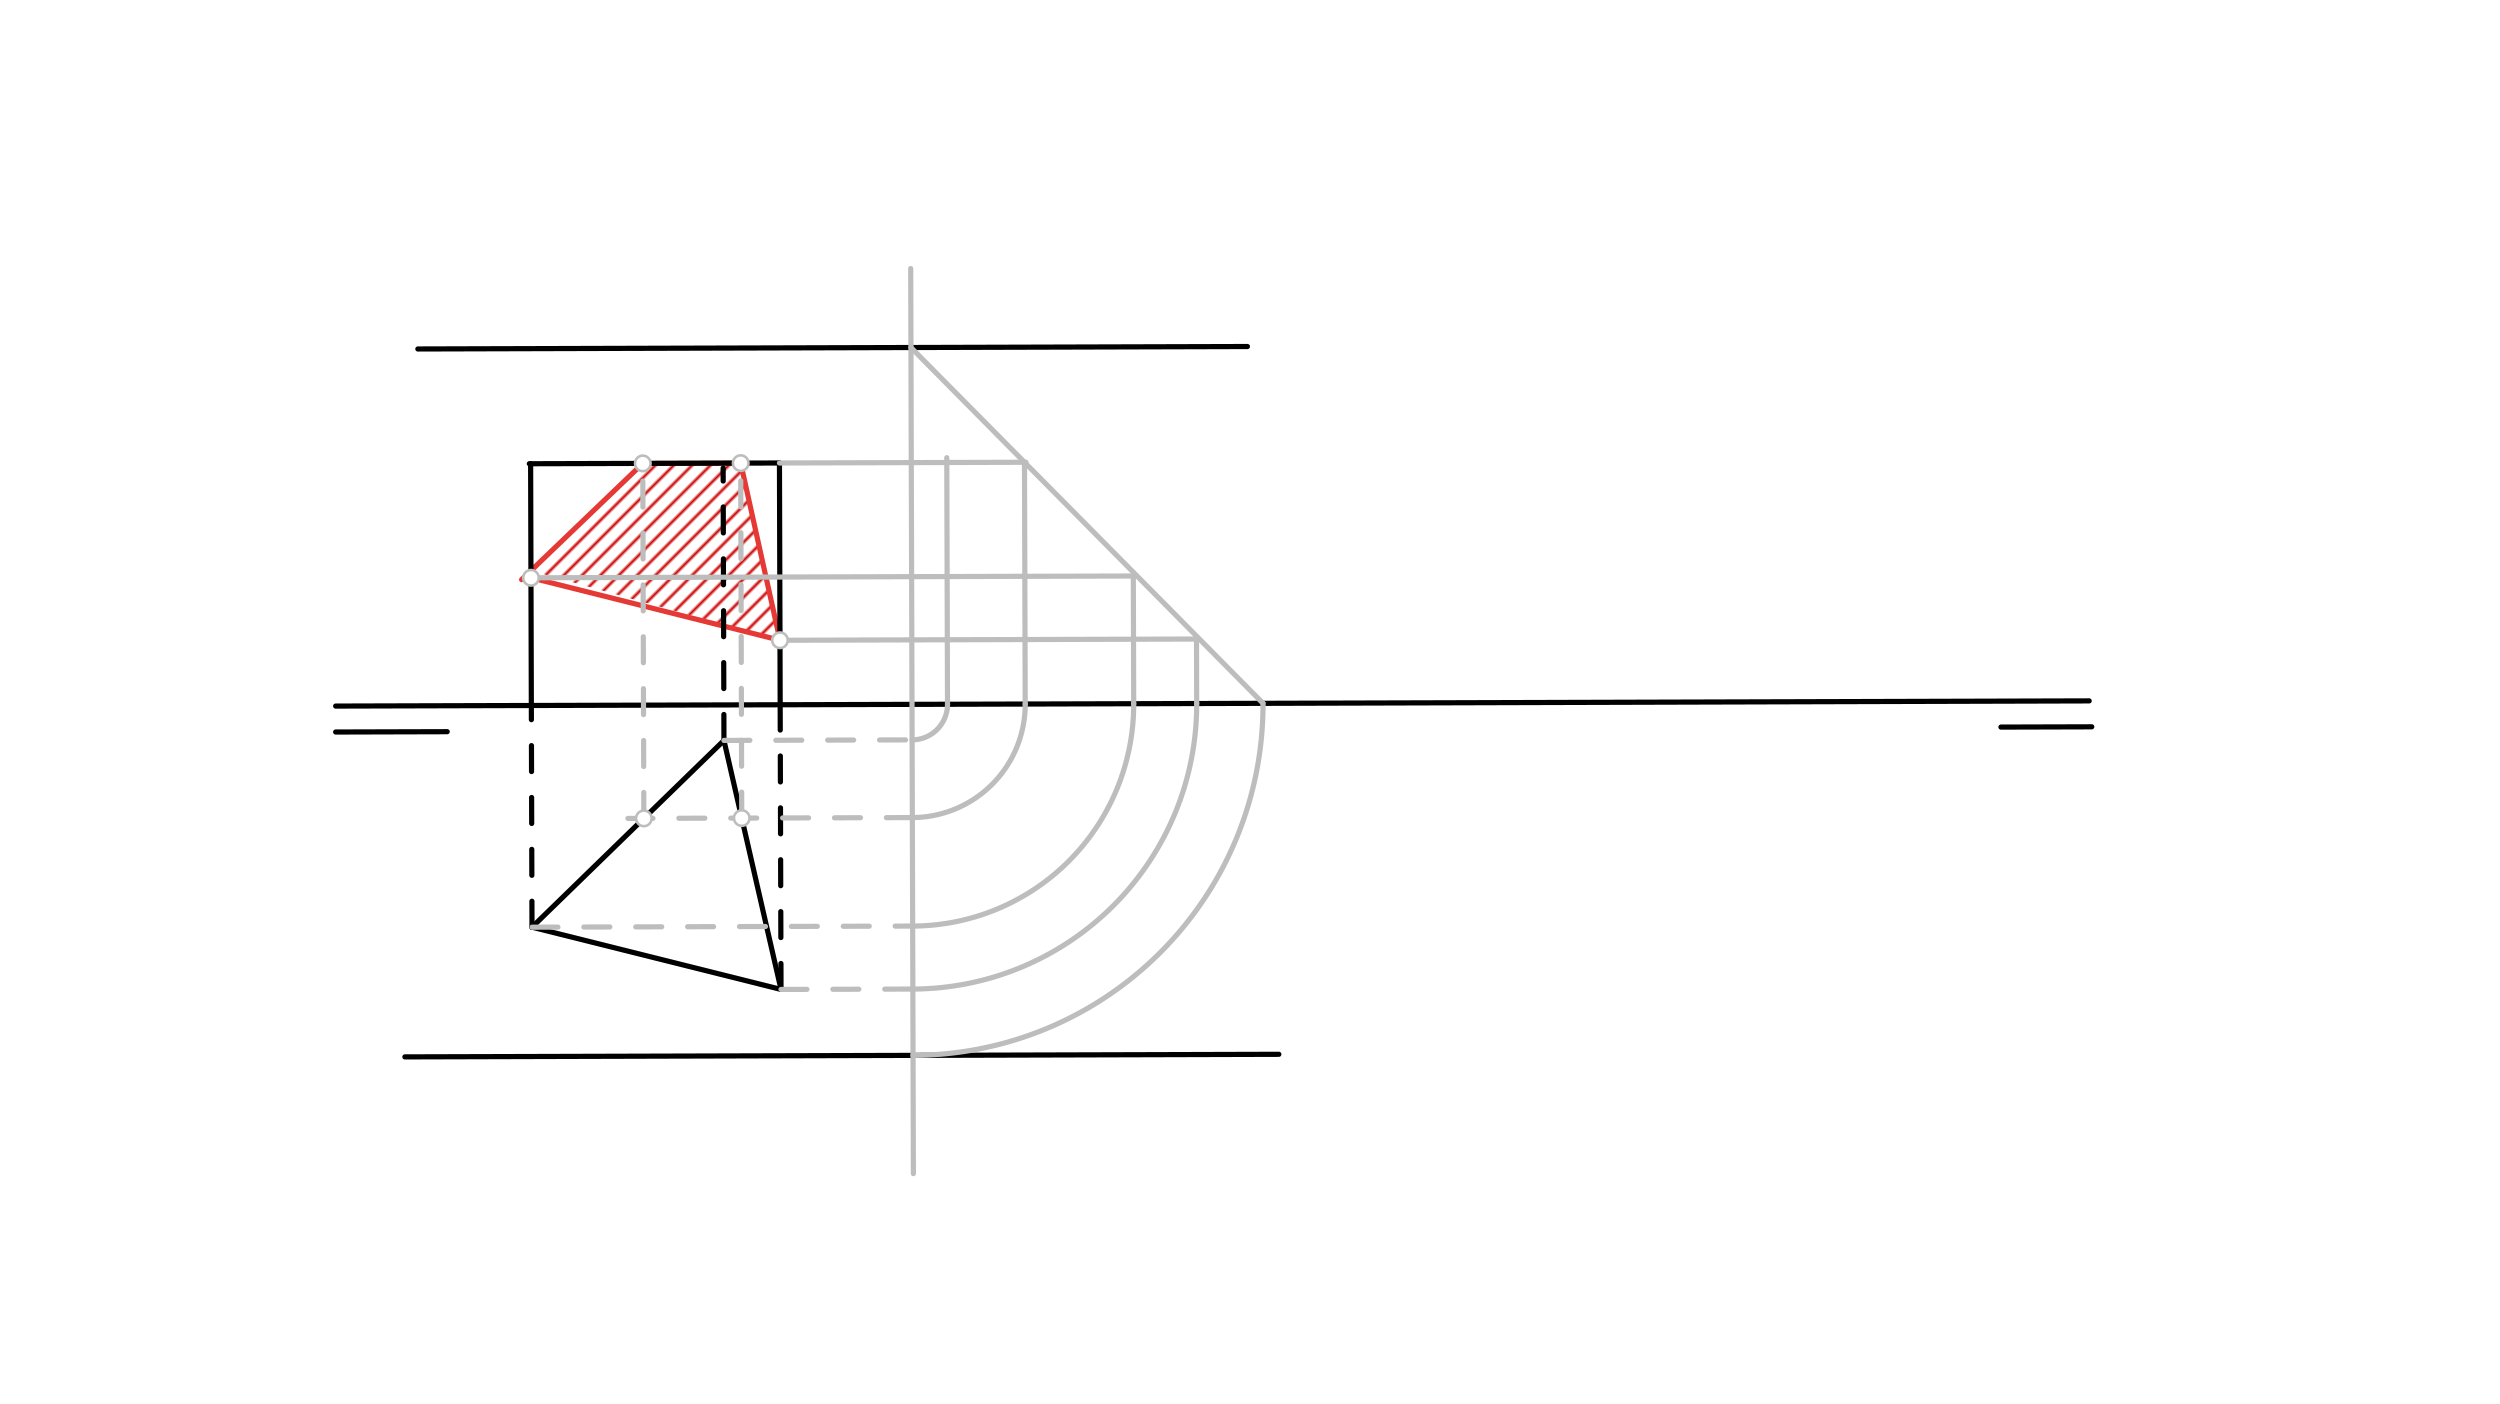 <svg xmlns="http://www.w3.org/2000/svg" class="svg--816" height="100%" preserveAspectRatio="xMidYMid meet" viewBox="0 0 963.78 541.417" width="100%"><defs><marker id="marker-arrow" markerHeight="16" markerUnits="userSpaceOnUse" markerWidth="24" orient="auto-start-reverse" refX="24" refY="4" viewBox="0 0 24 8"><path d="M 0 0 L 24 4 L 0 8 z" stroke="inherit"></path></marker></defs><g class="aux-layer--949"><g class="element--733"><defs><pattern height="5" id="fill_229_89zu91__pattern-stripes" patternTransform="rotate(-45)" patternUnits="userSpaceOnUse" width="5"><rect fill="#CC0000" height="1" transform="translate(0,0)" width="5"></rect></pattern></defs><g fill="url(#fill_229_89zu91__pattern-stripes)"><path d="M 300.693 246.829 L 204.684 219.997 L 247.804 178.645 L 285.546 178.534 L 300.693 246.829 Z" stroke="none"></path></g></g><g class="element--733"><line stroke="#E53935" stroke-dasharray="none" stroke-linecap="round" stroke-width="2" x1="300.693" x2="204.692" y1="246.829" y2="222.74"></line></g><g class="element--733"><line stroke="#E53935" stroke-dasharray="none" stroke-linecap="round" stroke-width="2" x1="201.091" x2="247.804" y1="223.443" y2="178.645"></line></g><g class="element--733"><line stroke="#E53935" stroke-dasharray="none" stroke-linecap="round" stroke-width="2" x1="247.804" x2="285.546" y1="178.645" y2="178.534"></line></g><g class="element--733"><line stroke="#E53935" stroke-dasharray="none" stroke-linecap="round" stroke-width="2" x1="285.546" x2="300.693" y1="178.534" y2="246.829"></line></g></g><g class="main-layer--75a"><g class="element--733"><line stroke="#000000" stroke-dasharray="none" stroke-linecap="round" stroke-width="2" x1="129.4" x2="805.4" y1="272.2" y2="270.2"></line></g><g class="element--733"><line stroke="#000000" stroke-dasharray="none" stroke-linecap="round" stroke-width="2" x1="129.4" x2="172.397" y1="282.2" y2="282.073"></line></g><g class="element--733"><line stroke="#000000" stroke-dasharray="none" stroke-linecap="round" stroke-width="2" x1="771.391" x2="806.397" y1="280.301" y2="280.197"></line></g><g class="element--733"><line stroke="#000000" stroke-dasharray="none" stroke-linecap="round" stroke-width="2" x1="161.091" x2="480.89" y1="134.534" y2="133.588"></line></g><g class="element--733"><line stroke="#000000" stroke-dasharray="none" stroke-linecap="round" stroke-width="2" x1="156.091" x2="493.005" y1="407.443" y2="406.446"></line></g><g class="element--733"><line stroke="#000000" stroke-dasharray="none" stroke-linecap="round" stroke-width="2" x1="205.091" x2="279.091" y1="357.443" y2="285.443"></line></g><g class="element--733"><line stroke="#000000" stroke-dasharray="none" stroke-linecap="round" stroke-width="2" x1="279.091" x2="301.091" y1="285.443" y2="381.443"></line></g><g class="element--733"><line stroke="#000000" stroke-dasharray="none" stroke-linecap="round" stroke-width="2" x1="301.091" x2="205.091" y1="381.443" y2="357.443"></line></g><g class="element--733"><line stroke="#000000" stroke-dasharray="10" stroke-linecap="round" stroke-width="2" x1="205.091" x2="204.838" y1="357.443" y2="271.977"></line></g><g class="element--733"><line stroke="#000000" stroke-dasharray="10" stroke-linecap="round" stroke-width="2" x1="279.091" x2="278.78" y1="285.443" y2="180.468"></line></g><g class="element--733"><line stroke="#000000" stroke-dasharray="10" stroke-linecap="round" stroke-width="2" x1="301.091" x2="300.766" y1="381.443" y2="271.693"></line></g><g class="element--733"><line stroke="#000000" stroke-dasharray="none" stroke-linecap="round" stroke-width="2" x1="300.766" x2="300.49" y1="271.693" y2="178.489"></line></g><g class="element--733"><line stroke="#000000" stroke-dasharray="none" stroke-linecap="round" stroke-width="2" x1="300.49" x2="204.056" y1="178.489" y2="178.775"></line></g><g class="element--733"><line stroke="#000000" stroke-dasharray="none" stroke-linecap="round" stroke-width="2" x1="204.838" x2="204.562" y1="271.977" y2="178.773"></line></g><g class="element--733"><line stroke="#BDBDBD" stroke-dasharray="none" stroke-linecap="round" stroke-width="2" x1="351.091" x2="352.123" y1="103.534" y2="452.434"></line></g><g class="element--733"><path d="M 351.988 406.864 A 135.322 135.322 0 0 0 486.909 271.142" fill="none" stroke="#BDBDBD" stroke-dasharray="none" stroke-linecap="round" stroke-width="2"></path></g><g class="element--733"><line stroke="#BDBDBD" stroke-dasharray="none" stroke-linecap="round" stroke-width="2" x1="351.181" x2="486.909" y1="133.972" y2="271.142"></line></g><g class="element--733"><line stroke="#BDBDBD" stroke-dasharray="10" stroke-linecap="round" stroke-width="2" x1="301.091" x2="351.913" y1="381.443" y2="381.293"></line></g><g class="element--733"><path d="M 351.913 381.293 A 109.751 109.751 0 0 0 461.338 271.218" fill="none" stroke="#BDBDBD" stroke-dasharray="none" stroke-linecap="round" stroke-width="2"></path></g><g class="element--733"><line stroke="#BDBDBD" stroke-dasharray="none" stroke-linecap="round" stroke-width="2" x1="461.338" x2="461.265" y1="271.218" y2="246.354"></line></g><g class="element--733"><line stroke="#BDBDBD" stroke-dasharray="none" stroke-linecap="round" stroke-width="2" x1="461.265" x2="300.693" y1="246.354" y2="246.829"></line></g><g class="element--733"><line stroke="#BDBDBD" stroke-dasharray="10" stroke-linecap="round" stroke-width="2" x1="205.091" x2="351.841" y1="357.443" y2="357.009"></line></g><g class="element--733"><path d="M 351.841 357.009 A 85.467 85.467 0 0 0 437.054 271.29" fill="none" stroke="#BDBDBD" stroke-dasharray="none" stroke-linecap="round" stroke-width="2"></path></g><g class="element--733"><line stroke="#BDBDBD" stroke-dasharray="none" stroke-linecap="round" stroke-width="2" x1="437.054" x2="436.909" y1="271.29" y2="222.053"></line></g><g class="element--733"><line stroke="#BDBDBD" stroke-dasharray="none" stroke-linecap="round" stroke-width="2" x1="436.909" x2="204.692" y1="222.053" y2="222.74"></line></g><g class="element--733"><line stroke="#BDBDBD" stroke-dasharray="10" stroke-linecap="round" stroke-width="2" x1="279.091" x2="351.628" y1="285.443" y2="285.229"></line></g><g class="element--733"><path d="M 351.628 285.229 A 13.686 13.686 0 0 0 365.274 271.502" fill="none" stroke="#BDBDBD" stroke-dasharray="none" stroke-linecap="round" stroke-width="2"></path></g><g class="element--733"><line stroke="#BDBDBD" stroke-dasharray="none" stroke-linecap="round" stroke-width="2" x1="365.274" x2="364.993" y1="271.502" y2="176.452"></line></g><g class="element--733"><line stroke="#BDBDBD" stroke-dasharray="none" stroke-linecap="round" stroke-width="2" x1="300.49" x2="395.51" y1="178.489" y2="178.208"></line></g><g class="element--733"><line stroke="#BDBDBD" stroke-dasharray="none" stroke-linecap="round" stroke-width="2" x1="394.954" x2="395.23" y1="178.21" y2="271.414"></line></g><g class="element--733"><path d="M 395.23 271.414 A 43.642 43.642 0 0 1 351.717 315.184" fill="none" stroke="#BDBDBD" stroke-dasharray="none" stroke-linecap="round" stroke-width="2"></path></g><g class="element--733"><line stroke="#BDBDBD" stroke-dasharray="10" stroke-linecap="round" stroke-width="2" x1="351.717" x2="242.073" y1="315.184" y2="315.509"></line></g><g class="element--733"><line stroke="#BDBDBD" stroke-dasharray="10" stroke-linecap="round" stroke-width="2" x1="248.209" x2="247.804" y1="315.491" y2="178.645"></line></g><g class="element--733"><line stroke="#BDBDBD" stroke-dasharray="10" stroke-linecap="round" stroke-width="2" x1="285.951" x2="285.546" y1="315.379" y2="178.534"></line></g><g class="element--733"><circle cx="300.693" cy="246.829" r="3" stroke="#BDBDBD" stroke-width="1" fill="#ffffff"></circle>}</g><g class="element--733"><circle cx="204.692" cy="222.74" r="3" stroke="#BDBDBD" stroke-width="1" fill="#ffffff"></circle>}</g><g class="element--733"><circle cx="248.209" cy="315.491" r="3" stroke="#BDBDBD" stroke-width="1" fill="#ffffff"></circle>}</g><g class="element--733"><circle cx="285.951" cy="315.379" r="3" stroke="#BDBDBD" stroke-width="1" fill="#ffffff"></circle>}</g><g class="element--733"><circle cx="247.804" cy="178.645" r="3" stroke="#BDBDBD" stroke-width="1" fill="#ffffff"></circle>}</g><g class="element--733"><circle cx="285.546" cy="178.534" r="3" stroke="#BDBDBD" stroke-width="1" fill="#ffffff"></circle>}</g></g><g class="snaps-layer--ac6"></g><g class="temp-layer--52d"></g></svg>